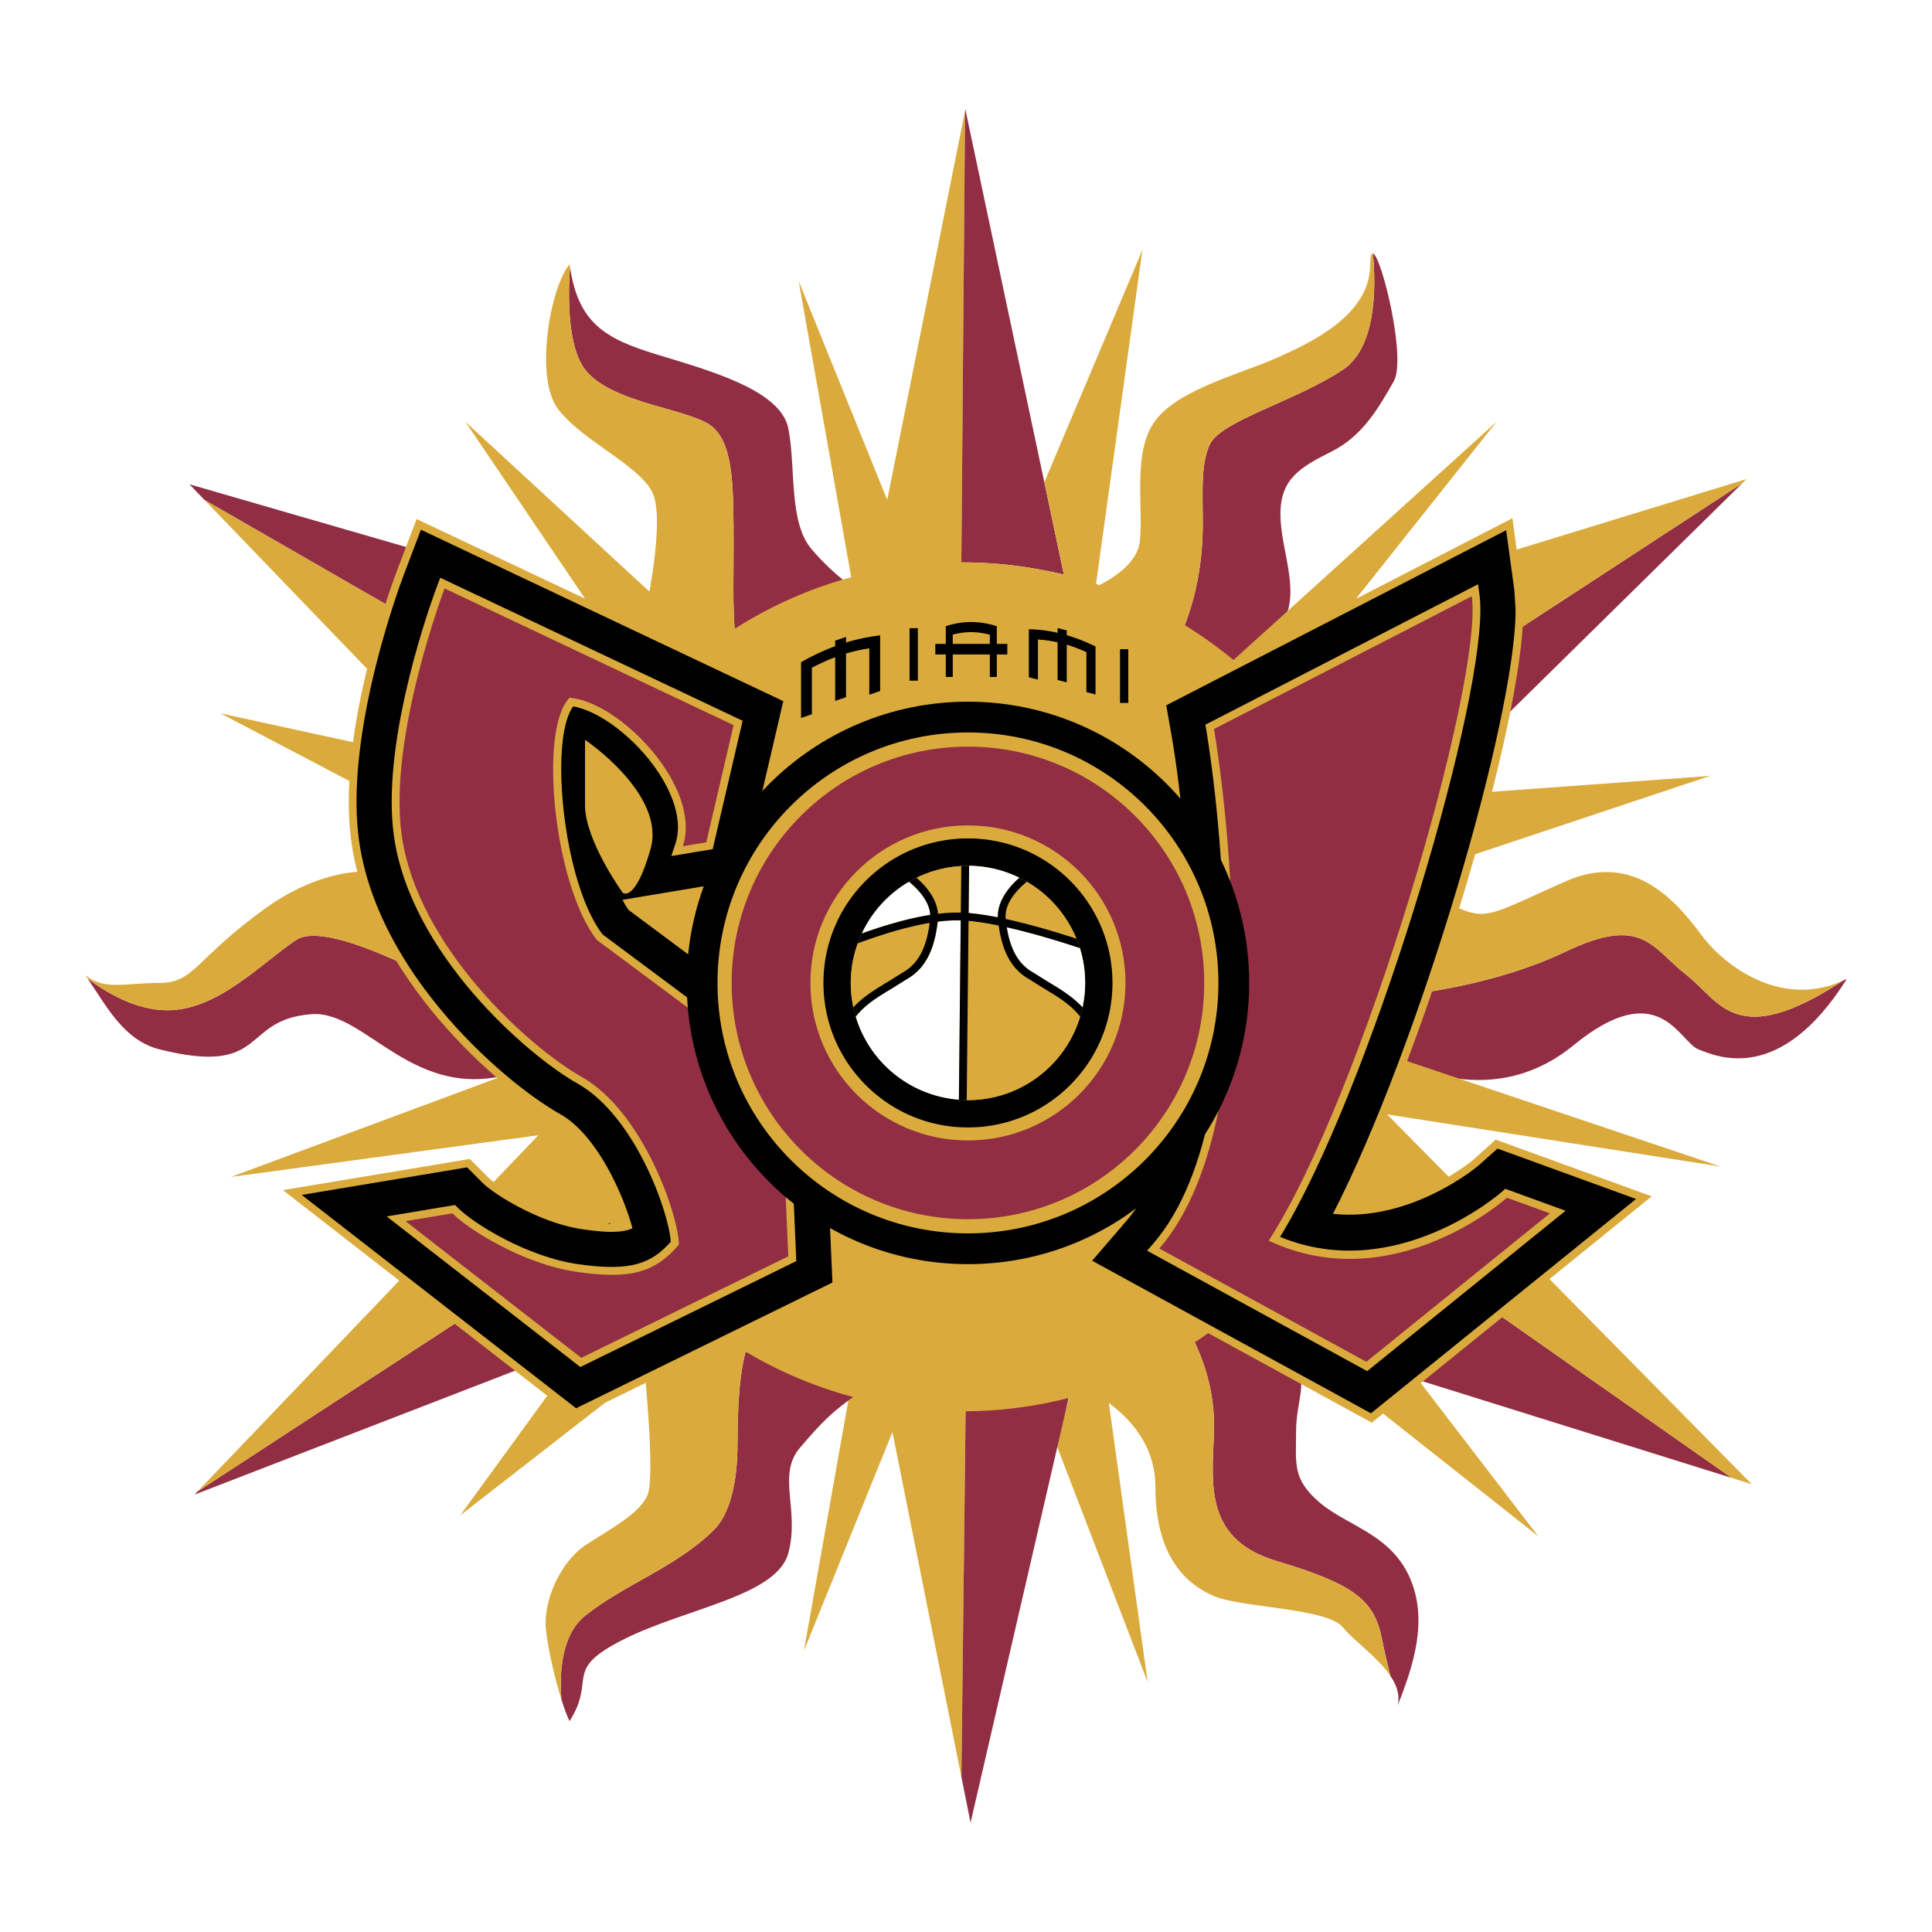 <svg xmlns="http://www.w3.org/2000/svg" width="2500" height="2500" viewBox="0 0 192.756 192.756"><g fill-rule="evenodd" clip-rule="evenodd"><path fill="#fff" d="M0 0h192.756v192.756H0V0z"/><path fill="#922e43" d="M142.037 79.49l31.783-31.27-46.123 30.104 2.893 4.523 12.904-3.462-1.457.105zM172.771 147.451l-45.123-31.627-4.453 8.35 18.432 13.543 31.144 9.734zM139.438 170.16c1.561-3.898 3.117-8.574 1.17-12.859-1.949-4.289-6.234-5.068-8.963-7.406-2.729-2.336-2.336-3.896-2.336-7.014s1.168-4.676 0-7.014c-1.17-2.34-4.291-6.236-4.291-6.236l-5.916 4.098c.635 1.268 2.02 4.469 2.02 8.373 0 5.064-1.555 11.303 6.238 13.639s9.742 3.896 10.521 7.793c.252 1.271.549 2.494.83 3.654.637.939.986 1.933.727 2.972zM168.277 97.287c-3.51-2.729-4.361-6.03-12.084-2.339-6.549 3.132-14.133 4.185-17.746 4.522l.604 6s9.35 5.844 17.924-1.17c8.572-7.014 10.521-.389 12.471.391 1.947.779 8.182 3.506 14.807-7.014-.125.062-.252.104-.377.16-10.706 7.04-12.284 2.03-15.599-.55zM136.977 25.28c.305 3.218.391 9.349-2.992 11.605-4.676 3.117-12.082 5.065-13.25 7.404-1.168 2.338-.582 6.22-.781 9.742-.309 5.583-2.1 9.678-3.604 12.102l5.945 4.266s4.283-5.455 5.844-8.574c1.557-3.116-.391-7.014-.391-10.521 0-3.509 1.947-4.677 5.064-6.235 3.121-1.559 4.678-4.287 6.238-7.016 1.305-2.287-1.226-12.522-2.073-12.773z"/><path d="M149.914 52.208l-4.41 2.27L115.49 69.94l.643 3.671c1.721 9.868 4.297 37.665-4.305 47.647l-4.086 4.746 29.123 15.938 27.93-22.582-15.566-5.66-2.256 2.025c-.049.043-5.826 4.855-12.768 4.666 8.266-16.615 17.779-48.32 17.779-59.544l-.117-1.984-.975-7.158-.978.503z" fill="#daab3c"/><path fill="#922e43" d="M68.79 116.771l-49.082 32.036-.293.308 38.738-14.978 15.561-12.887-4.924-4.479zM46.626 99.471c-5.385-3.027-14.37-7.497-17.08-5.69-3.506 2.339-7.793 7.013-12.861 7.013-3.134 0-6.118-1.789-7.938-3.154 1.854 2.689 3.593 6.16 7.16 7.053 10.911 2.729 8.051-2.998 15.197-3.508 5.456-.391 10.133 8.963 20.265 5.846l-4.743-7.56z"/><path fill="#daab3c" d="M45.913 76.373l-23.901-5.196L63.58 93l4.941-15.445-48.155-27.712 25.547 26.53z"/><path fill="#922e43" d="M58.324 59.66l.059.087-39.488-11.432 1.471 1.528 48.155 27.712 2.223-6.943-12.42-10.952z"/><path d="M41.266 52.574l-1.347 3.546-.301.79c-.495 1.302-4.823 13.006-4.823 23.069 0 1.406.085 2.742.254 3.971 1.85 13.413 14.585 24.579 20.461 27.882 3.136 1.766 5.6 6.895 6.618 10.188-.826.16-2.054.117-3.808-.133-4.196-.598-8.627-3.434-9.605-4.412l-1.84-1.846-18.651 3.109 29.158 22.682 26.47-12.988-1.027-23.639s-18.914-14.084-19.4-14.448c1.916-.317 11.205-1.866 11.205-1.866l4.424-18.963-37.489-17.732-.299.79zM88.52 49.875l-8.833-21.823 5.714 32.214 10.471.931.415-50.157-7.767 38.835zM85.92 132.488l-5.713 32.215 8.832-21.822 6.88 34.41.529-45.738-10.528.935zM174.77 148.076l-36.372-36.892 33.254 5.199-37.668-12.666-6.336 12.107 45.123 31.627 1.999.625zM174.252 47.795l-38.969 11.952 14.026-17.665-27.536 24.939 4.676 9.352 1.248 1.951L173.82 48.22l.432-.425z" fill="#daab3c"/><path fill="#daab3c" d="M59.422 103.912l-36.371 13.51 30.656-4.158-33.999 35.543 49.082-32.036-1.574-1.427-7.794-11.432zM114.5 167.818l-5.199-37.408-3.946 13.631 9.145 23.777z"/><path fill="#922e43" d="M96.448 131.553l-.529 45.738.914 4.559 10.36-44.864-4.224-6.013-6.521.58z"/><path fill="#daab3c" d="M45.913 151.193l32.735-25.461-4.934-4.482-15.561 12.887.23-.088-12.47 17.144zM72.291 65.942l-25.859-23.86L58.324 59.66l12.42 10.952 1.547-4.67z"/><path d="M103.445 56.767l.775-8.524-7.908-37.336-.026.133-.373 45.073.139-.002c2.526 0 4.991.232 7.393.656zM106.143 57.331l-1.922-9.088-.775 8.524c.908.16 1.81.345 2.697.564z" fill="#922e43"/><path fill="#daab3c" d="M130.59 82.847l4.17 6.517 35.853-11.951-27.119 1.972-12.904 3.462zM141.627 137.717l-18.432-13.543-1.941 3.637 32.215 25.459-11.953-15.586.111.033zM127.359 155.74c-7.793-2.336-6.238-8.574-6.238-13.639 0-3.904-1.385-7.105-2.02-8.373l-11.227 4.67s7.4 2.922 7.4 9.936c0 7.018 3.121 9.742 5.846 10.914 2.73 1.17 11.303 1.17 12.863 3.117 1.039 1.297 3.455 2.945 4.727 4.822-.281-1.16-.578-2.383-.83-3.654-.778-3.896-2.728-5.457-10.521-7.793z"/><path d="M88 60.266c-1.948-.78-4.677-2.729-7.016-5.455-2.336-2.729-1.558-8.184-2.336-12.081-.78-3.897-8.184-5.845-13.251-7.404-4.987-1.536-7.704-3.079-8.53-8.707-.219 3.278-.192 8.07 1.516 10.266 2.729 3.507 10.911 3.897 12.859 5.845 1.948 1.949 1.948 5.845 1.948 12.081 0 4.65-.215 8.867.809 11.356l.751.334c.001 0 15.199-5.455 13.25-6.235z" fill="#922e43"/><path d="M73.191 54.811c0-6.235 0-10.132-1.948-12.081-1.949-1.948-10.131-2.338-12.859-5.845-1.708-2.196-1.735-6.987-1.516-10.266-.014-.087-.031-.166-.042-.257-1.949 2.338-3.508 11.303-1.171 14.419 2.338 3.117 7.794 5.455 9.354 8.184 1.558 2.727-.78 12.859-.78 12.859L74 66.167c-1.024-2.489-.809-6.706-.809-11.356zM168.277 97.287c3.314 2.58 4.893 7.59 15.598.551-6.092 2.764-11.75-1.395-14.043-4.448-2.336-3.117-6.621-8.574-13.639-5.455-7.014 3.116-7.793 3.896-10.518 2.726-2.729-1.168-8.186-.778-8.186-.778l.957 9.587c3.613-.338 11.197-1.391 17.746-4.522 7.724-3.691 8.576-.39 12.085 2.339zM29.547 93.78c2.709-1.806 11.694 2.663 17.08 5.69l-7.728-12.316s-5.455-1.558-12.471 3.507c-7.014 5.067-7.014 7.405-10.521 7.405s-5.455.779-7.404-.779c.082.113.162.234.244.352 1.821 1.365 4.805 3.154 7.938 3.154 5.068 0 9.356-4.674 12.862-7.013zM120.734 44.289c1.168-2.339 8.574-4.287 13.25-7.404 3.383-2.257 3.297-8.388 2.992-11.605-.164-.047-.268.267-.268 1.083 0 5.067-5.846 7.794-9.35 9.354-3.508 1.558-9.742 3.117-12.084 6.233-2.336 3.119-1.168 8.574-1.555 12.081-.393 3.507-6.627 5.456-6.627 5.456l9.256 6.646c1.504-2.424 3.295-6.519 3.604-12.102.2-3.522-.386-7.404.782-9.742z" fill="#daab3c"/><path d="M75.172 133.123c-1.26 1.637-1.591 6.275-1.591 10.928 0 3.895-.779 7.012-2.338 8.572-3.697 3.695-8.962 5.453-12.859 8.574-2.38 1.902-2.578 5.693-2.372 8.361.285.91.568 1.67.814 2.158 2.726-4.287-.781-5.066 5.455-8.184 6.235-3.115 15.198-4.285 16.368-8.572 1.168-4.285-1.17-7.795 1.168-10.523 2.338-2.725 3.117-3.504 5.845-5.453s6.625-2.729 6.625-2.729l-17.115-3.132z" fill="#922e43"/><path d="M58.383 161.197c3.897-3.121 9.162-4.879 12.859-8.574 1.56-1.561 2.338-4.678 2.338-8.572 0-4.652.331-9.291 1.591-10.928l-10.553-1.932-.39 4.676s1.168 11.299.39 13.248c-.78 1.947-3.896 3.508-6.235 5.064-2.338 1.561-4.287 5.457-3.896 8.574.266 2.139.899 4.822 1.524 6.805-.206-2.667-.008-6.458 2.372-8.361z" fill="#daab3c"/><path d="M109.352 58.253l4.627-33.319-9.734 23.06-.023.249 1.922 9.088a40.792 40.792 0 0 0-2.697-.563 42.456 42.456 0 0 0-7.393-.656l-.139.002c-23.322.076-42.207 19.003-42.207 42.344 0 23.387 18.959 42.346 42.346 42.346 23.387 0 42.346-18.959 42.346-42.346-.002-18.742-12.179-34.627-29.048-40.205z" fill="#daab3c"/><path d="M145.861 55.171L116.357 70.37l.545 3.105c1.734 9.971 4.314 38.079-4.484 48.292l-3.455 4.016 27.818 15.223 26.449-21.385-13.826-5.025-1.914 1.707c-.057.053-6.693 5.645-14.502 4.803 8.58-16.684 18.221-49.413 18.221-60.259l-.119-1.937-.82-6.009-4.409 2.27z"/><path d="M146.486 58.793l-26.229 13.512.1.565c.064.375 6.42 37.599-5.279 51.185l-.631.73 21.957 12.014 19.793-16.002-6.02-2.191-.348.312c-.105.096-10.586 9.246-22.117 4.486 8.742-14.184 19.986-51.392 19.986-62.558 0-.554-.025-1.044-.084-1.465l-.148-1.092-.98.504z" fill="#daab3c"/><path d="M40.648 56.398l-.301.79c-.489 1.286-4.774 12.868-4.774 22.791 0 1.368.083 2.67.249 3.865 1.81 13.123 14.303 24.066 20.071 27.311 3.693 2.078 6.347 8.156 7.209 11.387-.818.385-2.125.514-4.893.117-4.437-.631-8.983-3.568-10.044-4.631l-1.558-1.561-16.501 2.752 27.37 21.283 25.575-12.543-.99-22.762-19.353-14.412a8.532 8.532 0 0 1-.596-1.01l11.875-1.979 4.163-17.844L41.995 52.85l-1.347 3.548z"/><path d="M43.625 58.43c-.208.546-4.546 12.102-4.546 21.549 0 1.168.067 2.307.217 3.385C40.91 95.068 52.549 105.25 57.611 108.1c5.769 3.24 9.132 12.869 9.312 15.795-1.901 2.117-3.868 3-9.209 2.238-5.216-.746-10.488-4.088-12.03-5.625l-.283-.285-6.825 1.139L57.9 136.389l21.547-10.568-.816-18.807-18.508-13.782c-2.645-3.431-4.131-10.944-4.131-16.556 0-2.83.397-5.115 1.193-6.199 2.637.445 6.262 3.208 8.475 6.541 1.305 1.968 1.98 3.871 1.98 5.518 0 .583-.083 1.134-.255 1.645l-.409 1.227 4.129-.687 2.987-12.81-30.166-14.27-.301.789z" fill="#daab3c"/><path d="M44.354 58.708s-5.626 14.83-4.287 24.549c1.56 11.3 12.878 21.32 17.926 24.162 6.236 3.506 9.742 14.029 9.742 16.758-2.338 2.725-4.675 3.504-10.132 2.725-5.456-.777-10.911-4.285-12.469-5.846l-4.677.779 17.536 13.639 20.655-10.129-.78-17.926L59.552 93.78c-4.285-5.456-5.845-21.043-2.726-24.162 5.064.39 13.248 8.964 11.3 14.809l2.339-.39 2.727-11.691-28.838-13.638zM121.121 72.737s6.627 37.798-5.453 51.827l20.652 11.303 18.316-14.811-4.289-1.557s-11.297 10.131-23.77 4.285c9.355-14.418 21.434-55.725 20.266-64.299l-25.722 13.252z" fill="#922e43"/><path d="M124.631 98.066c0 15.496-12.562 28.059-28.059 28.059-15.494 0-28.057-12.562-28.057-28.059 0-15.496 12.562-28.058 28.057-28.058 15.496.001 28.059 12.563 28.059 28.058z"/><path d="M124.061 98.066c0 15.182-12.309 27.488-27.488 27.488-15.18 0-27.488-12.307-27.488-27.488S81.392 70.58 96.572 70.58c15.18 0 27.489 12.305 27.489 27.486z"/><path d="M121.562 98.066c0 13.799-11.188 24.988-24.99 24.988-13.801 0-24.988-11.189-24.988-24.988 0-13.8 11.187-24.989 24.988-24.989 13.803.001 24.99 11.189 24.99 24.989z" fill="#daab3c"/><path d="M120.146 98.066c0 13.02-10.555 23.576-23.574 23.576-13.019 0-23.574-10.557-23.574-23.576 0-13.02 10.555-23.575 23.574-23.575 13.02.001 23.574 10.555 23.574 23.575z" fill="#922e43"/><path d="M112.289 98.066c0 8.68-7.037 15.717-15.717 15.717-8.679 0-15.715-7.037-15.715-15.717S87.894 82.35 96.572 82.35c8.68 0 15.717 7.036 15.717 15.716zM58.368 73.81s8.096 5.442 6.538 10.897-2.786 4.357-2.786 4.357-3.752-5.21-3.752-8.717V73.81z" fill="#daab3c"/><path d="M96.572 83.648c-7.963 0-14.417 6.456-14.417 14.418 0 7.961 6.454 14.42 14.417 14.42 7.965 0 14.42-6.459 14.42-14.42 0-7.962-6.455-14.418-14.42-14.418zm0 26.11c-.04 0-.08-.008-.122-.008-.262-.002-.521-.02-.78-.037a11.695 11.695 0 0 1-10.789-11.646c0-1.389.255-2.713.699-3.948a11.741 11.741 0 0 1 5.862-6.546 11.674 11.674 0 0 1 4.466-1.165c.221-.011.439-.032.664-.032.04 0 .078.003.116.005 1.8.017 3.497.448 5.013 1.191a11.732 11.732 0 0 1 5.693 6.078c.127.307.244.619.344.937a11.702 11.702 0 0 1 .029 6.842c-1.445 4.815-5.91 8.329-11.195 8.329z"/><path d="M90.7 87.969a11.73 11.73 0 0 0-4.715 5.165c1.928-.695 4.432-1.475 6.827-1.857-.076-1.392-1.269-2.611-2.112-3.308z" fill="#fff"/><path d="M88.605 97.939l1.777-1.107c1.317-.877 2.072-2.401 2.371-4.753-2.556.432-5.255 1.324-7.173 2.04a11.656 11.656 0 0 0-.699 3.948c0 .838.094 1.652.261 2.439.955-1.045 2.154-1.781 3.463-2.567zM93.586 91.171a14.888 14.888 0 0 1 2.274-.12l.048-4.643a11.651 11.651 0 0 0-4.466 1.165c.91.8 2.035 2.078 2.144 3.598z" fill="#daab3c"/><path d="M99.559 91.525c-.057-1.672 1.17-3.092 2.143-3.952a11.591 11.591 0 0 0-5.013-1.191l-.048 4.709c.902.078 1.892.233 2.918.434z" fill="#fff"/><path d="M100.338 91.663l.002.026c2.5.542 5.107 1.326 7.055 1.961a11.736 11.736 0 0 0-4.951-5.682c-.921.76-2.26 2.145-2.106 3.695z" fill="#daab3c"/><path d="M93.554 91.957c-.308 2.719-1.178 4.482-2.74 5.523l-1.808 1.127c-1.459.877-2.711 1.641-3.628 2.822a11.695 11.695 0 0 0 10.292 8.283l.183-17.887a14.608 14.608 0 0 0-2.299.132zM102.764 96.832l1.777 1.107c1.309.785 2.508 1.521 3.463 2.566a11.667 11.667 0 0 0-.265-5.918c-1.906-.632-4.658-1.48-7.291-2.073.335 2.109 1.079 3.494 2.316 4.318z" fill="#fff"/><path d="M104.137 98.607l-1.807-1.127c-1.486-.99-2.344-2.641-2.689-5.139a27.5 27.5 0 0 0-3.007-.468l-.184 17.877c.042 0 .082.008.122.008 5.285 0 9.75-3.514 11.195-8.328-.915-1.182-2.167-1.946-3.63-2.823z" fill="#daab3c"/><path d="M100.34 91.689l-.002-.026c-.154-1.549 1.186-2.935 2.105-3.694a10.05 10.05 0 0 0-.742-.396c-.973.86-2.199 2.28-2.143 3.952a28.265 28.265 0 0 0-2.918-.434l.048-4.709c-.039-.002-.076-.005-.116-.005-.225 0-.443.021-.664.032l-.048 4.643a15.017 15.017 0 0 0-2.274.12c-.11-1.521-1.235-2.799-2.145-3.598-.251.124-.5.255-.742.396.843.697 2.036 1.917 2.112 3.307-2.396.383-4.899 1.163-6.827 1.857-.15.321-.284.648-.405.985 1.918-.715 4.618-1.608 7.173-2.04-.299 2.352-1.054 3.875-2.371 4.753l-1.777 1.107c-1.309.785-2.508 1.521-3.463 2.566.066.312.146.621.236.924.917-1.182 2.169-1.945 3.628-2.822l1.808-1.127c1.562-1.041 2.432-2.804 2.74-5.523a14.483 14.483 0 0 1 2.299-.131l-.183 17.887c.259.018.518.035.78.037l.183-17.876c.923.083 1.947.249 3.007.468.346 2.499 1.203 4.149 2.689 5.139l1.807 1.127c1.463.877 2.715 1.641 3.631 2.822.092-.303.172-.609.236-.924-.955-1.045-2.154-1.781-3.463-2.566l-1.777-1.107c-1.236-.824-1.98-2.209-2.316-4.318 2.633.593 5.385 1.441 7.291 2.073-.1-.318-.217-.63-.344-.937-1.946-.636-4.553-1.42-7.053-1.962zM83.325 63.919l1.083-.367v.55a19.486 19.486 0 0 1 3.404-.711v5.554l-1.083.367v-4.629c-.811.127-1.585.301-2.321.519v4.354l-1.083.369v-4.354c-.721.268-1.496.617-2.322 1.048v4.641l-1.083.369v-5.556a22.822 22.822 0 0 1 3.404-1.604v-.55h.001zM90.746 62.675h.829v5.237h-.829v-5.237zM96.856 63.067c.595 0 1.226.085 1.902.259v.916h-3.701v-.927a7.344 7.344 0 0 1 1.799-.248zm3.644 2.228v-1.054h-1.047v-1.762a8.503 8.503 0 0 0-2.569-.42c-.826 0-1.667.14-2.523.42v1.762h-1.044v1.054h1.044v2.245h.696v-2.245h3.701v2.245h.695v-2.245h1.047zM105.516 62.662l.914.236v.474c.932.274 1.887.649 2.871 1.126v4.79l-.912-.236V65.06a16.85 16.85 0 0 0-1.959-.74v3.756l-.914-.236v-3.754a13.266 13.266 0 0 0-1.961-.284v4.003l-.908-.236v-4.791a14.22 14.22 0 0 1 2.869.358v-.474zM111.744 64.772h.826v5.36h-.826v-5.36z"/></g></svg>
